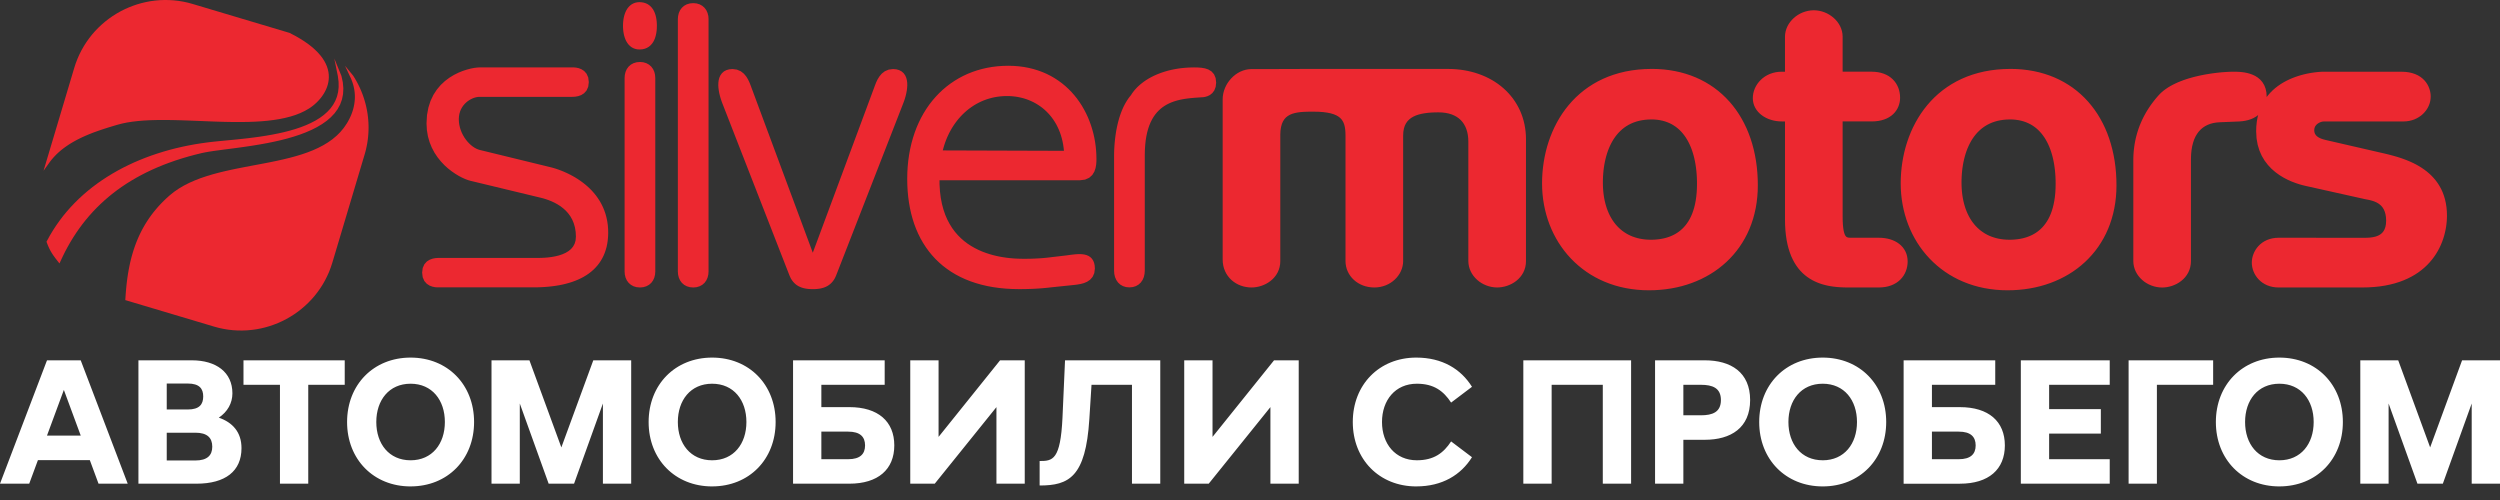<svg width="175" height="35" fill="none" xmlns="http://www.w3.org/2000/svg"><rect width="100%" height="100%" fill="#333333" stroke="none"/><path fill-rule="evenodd" clip-rule="evenodd" d="M23.401 4.097l.5 1.22.097.452.036.425-.022.399-.076.373-.127.348-.175.323-.218.298-.258.274-.293.251-.326.23-.354.21-.379.192-.401.174-.42.159-.436.143-.447.13-.458.117-.462.105-.466.095-.465.085-.46.077-.454.07-.444.063-.43.059-.412.054-.392.05-.368.05-.341.046-.31.048-.276.048-.24.05-.473.116-.463.125-.45.133-.44.141-.427.15-.417.157-.404.165-.394.174-.383.181-.372.19-.36.196-.351.205-.34.212-.33.22-.319.228-.309.235-.299.243-.289.25-.279.258-.27.264-.26.273-.25.279-.241.286-.232.294-.223.301-.214.308-.205.315-.196.322-.188.329-.18.335-.17.343-.233.5-.167-.214-.062-.08-.06-.078-.056-.077-.055-.075-.052-.075-.05-.075-.048-.077-.046-.078-.045-.08-.044-.084-.042-.087-.042-.092-.041-.097-.04-.102-.057-.151.223-.41.215-.36.227-.35.24-.34.25-.331.263-.32.274-.31.285-.3.295-.291.305-.28.316-.27.325-.261.334-.25.344-.24.352-.231.36-.22.369-.211.376-.201.384-.19.39-.182.398-.17.404-.162.41-.151.417-.141.421-.132.427-.122.432-.112.437-.102.44-.092.446-.083.449-.072.452-.063.29-.035.314-.034.336-.033.355-.034.371-.035.386-.038.398-.042.407-.046.414-.052.419-.057.42-.066.42-.073.417-.082.412-.092.403-.104.393-.114.38-.128.364-.141.346-.156.325-.17.302-.186.277-.203.249-.22.219-.237.187-.257.152-.276.117-.298.079-.32.038-.345-.005-.37-.05-.398-.25-1.232zM13.483.277l6.784 2.025.378.196.34.195.31.195.28.196.252.197.225.198.198.197.174.197.15.197.126.197.104.195.082.194.061.192.043.19.023.187.006.184-.011.18-.026.175-.04.171-.054.166-.065.16-.076.154-.085.149-.094.142-.1.136-.108.128-.112.122-.117.115-.119.107-.121.099-.122.091-.123.083-.301.175-.322.154-.342.133-.36.113-.377.096-.392.08-.406.064-.419.051-.43.038-.442.027-.45.016-.457.008h-.465l-.469-.005-.473-.011-.476-.015-.476-.018-.477-.019-.476-.019-.472-.018-.468-.016-.463-.012-.456-.008-.448-.002-.438.005-.427.013-.415.023-.401.034-.386.045-.37.058-.352.073-.334.088-.155.046-.159.047-.16.049-.163.05-.163.052-.165.053-.166.055-.166.057-.167.059-.166.06-.167.064-.166.067-.165.068-.165.072-.163.074-.162.078-.16.08-.158.085-.156.087-.153.091-.151.095-.148.1-.144.102-.142.107-.137.111-.133.116-.13.12-.124.126-.12.13-.116.135-.11.14-.457.637 2.149-7.199.105-.323.122-.316.135-.306.15-.297.164-.287.177-.276.189-.266.2-.256.213-.244.224-.233.234-.22.243-.21.253-.197.262-.185.27-.171.278-.16.285-.145.292-.131.298-.118.303-.104.31-.089.312-.074.318-.06.32-.043.324-.029.326-.012.328.004.33.02.33.037.33.055.331.071.329.09zM24.148 4.6l.576.701.097.155.092.156.089.16.083.161.08.164.075.166.07.168.067.17.061.172.057.174.052.175.048.177.042.178.038.18.033.18.028.182.023.183.017.184.013.185.008.186.002.186-.003.187-.009.187-.014.188-.019.188-.024.188-.03.188-.037.188-.041.188-.047.188-.053.187-2.258 7.564-.106.323-.12.316-.137.306-.15.297-.163.287-.177.276-.189.266-.201.256-.213.244-.223.233-.234.22-.244.21-.253.197-.262.185-.27.171-.278.16-.285.145-.291.131-.298.118-.304.104-.309.089-.313.074-.317.06-.32.043-.325.029-.326.012-.328-.004-.33-.02-.33-.037-.33-.055-.33-.071-.329-.09-6.207-1.852.021-.341.02-.259.023-.257.026-.255.03-.253.034-.25.038-.25.043-.246.047-.244.051-.243.057-.24.062-.238.068-.235.073-.234.078-.23.085-.23.091-.226.097-.224.104-.221.111-.22.118-.216.125-.214.133-.212.14-.208.147-.207.156-.204.165-.2.172-.199.181-.195.19-.193.199-.19.209-.188.315-.254.338-.232.357-.21.373-.19.39-.172.403-.156.416-.14.427-.129.436-.117.444-.108.45-.1.455-.094.458-.09.459-.087.459-.086.457-.087.454-.089.449-.093.442-.099.435-.106.425-.115.413-.125.4-.138.386-.151.37-.167.351-.183.333-.202.312-.221.29-.243.266-.266.241-.29.217-.32.063-.107.06-.11.057-.109.052-.11.048-.108.044-.11.04-.108.036-.109.033-.108.028-.109.024-.108.021-.108.017-.107.013-.108.01-.106.006-.107.002-.106-.002-.106-.005-.105-.009-.105-.012-.105-.016-.104-.019-.103-.023-.103-.026-.103-.03-.102-.033-.1-.036-.101-.04-.1-.043-.1-.047-.098-.352-.752z" fill="#EC2830"/><path d="M0 33.858h2.045l.61-1.65h3.632l.61 1.65H8.94l-3.29-8.636H3.29L0 33.858zm4.47-6.566l1.182 3.2H3.289l1.182-3.2zm5.22 6.566h4.065c2.019 0 3.15-.876 3.15-2.489 0-1.13-.636-1.803-1.588-2.134.61-.406.952-1.016.952-1.702 0-1.473-1.13-2.311-2.845-2.311H9.69v8.636zm1.982-1.625v-1.944h2.006c.826 0 1.181.356 1.181.978 0 .61-.355.966-1.18.966h-2.007zm0-3.57v-1.816h1.473c.825 0 1.08.369 1.08.902 0 .547-.255.915-1.08.915h-1.473zm7.925 5.195h1.981v-6.921h2.553v-1.715h-7.087v1.714h2.553v6.922zm9.144.19c2.591 0 4.445-1.892 4.445-4.508s-1.854-4.509-4.445-4.509c-2.59 0-4.445 1.893-4.445 4.51 0 2.615 1.854 4.508 4.445 4.508zm0-1.828c-1.511 0-2.4-1.156-2.4-2.68 0-1.524.889-2.68 2.4-2.68 1.512 0 2.4 1.156 2.4 2.68 0 1.524-.888 2.68-2.4 2.68zm5.665 1.638h1.98v-5.613l2.02 5.613h1.778l2.02-5.613v5.613h1.98v-8.636h-2.653l-2.236 6.096-2.235-6.096h-2.654v8.636zm15.443.19c2.591 0 4.445-1.892 4.445-4.508s-1.854-4.509-4.445-4.509c-2.59 0-4.445 1.893-4.445 4.51 0 2.615 1.854 4.508 4.445 4.508zm0-1.828c-1.511 0-2.4-1.156-2.4-2.68 0-1.524.889-2.68 2.4-2.68 1.512 0 2.4 1.156 2.4 2.68 0 1.524-.888 2.68-2.4 2.68zm5.665 1.638h3.937c2.02 0 3.15-1.003 3.15-2.68 0-1.676-1.13-2.68-3.15-2.68h-1.956v-1.562h4.433v-1.714h-6.414v8.636zm1.981-1.714v-1.93h1.88c.825 0 1.18.355 1.18.965 0 .609-.355.965-1.18.965h-1.88zm6.223 1.714h1.715l4.318-5.36v5.36h1.981v-8.636h-1.727l-4.305 5.36v-5.36h-1.982v8.636zm9.056.127c2.044 0 3.226-.584 3.48-4.648l.152-2.4h2.832v6.921h1.981v-8.636h-6.667l-.178 4.013c-.14 2.972-.686 3.036-1.6 3.036v1.714zm10.122-.127h1.715l4.318-5.36v5.36h1.981v-8.636h-1.727l-4.306 5.36v-5.36h-1.981v8.636zm16.244.19c1.816 0 3.124-.8 3.899-2.044l-1.461-1.105c-.533.813-1.206 1.32-2.4 1.32-1.511 0-2.438-1.155-2.438-2.679 0-1.524.927-2.68 2.438-2.68 1.194 0 1.867.508 2.4 1.321l1.461-1.105c-.775-1.245-2.083-2.045-3.9-2.045-2.59 0-4.444 1.893-4.444 4.51 0 2.615 1.854 4.508 4.445 4.508zm7.493-.19h1.982v-6.921h3.581v6.921h1.981v-8.636h-7.544v8.636zm9.221 0h1.981v-3.073h1.499c1.829 0 3.175-.839 3.175-2.782s-1.346-2.781-3.175-2.781h-3.48v8.636zm1.981-4.788v-2.134h1.232c.8 0 1.397.216 1.397 1.067s-.597 1.067-1.397 1.067h-1.232zm9.754 4.979c2.591 0 4.445-1.893 4.445-4.509 0-2.616-1.854-4.509-4.445-4.509s-4.445 1.893-4.445 4.51c0 2.615 1.854 4.508 4.445 4.508zm0-1.83c-1.511 0-2.4-1.155-2.4-2.679 0-1.524.889-2.68 2.4-2.68s2.4 1.156 2.4 2.68c0 1.524-.889 2.68-2.4 2.68zm5.664 1.64h3.938c2.019 0 3.149-1.004 3.149-2.68 0-1.677-1.13-2.68-3.149-2.68h-1.956v-1.563h4.432v-1.714h-6.414v8.636zm1.982-1.715v-1.93h1.879c.826 0 1.182.355 1.182.965 0 .609-.356.965-1.182.965h-1.879zm6.223 1.714h6.223v-1.714h-4.242v-1.791h3.62v-1.715h-3.62v-1.702h4.242v-1.714h-6.223v8.636zm7.544 0h1.981v-6.921h3.937v-1.715h-5.918v8.636zm10.554.19c2.591 0 4.445-1.892 4.445-4.508s-1.854-4.509-4.445-4.509-4.445 1.893-4.445 4.51c0 2.615 1.854 4.508 4.445 4.508zm0-1.828c-1.511 0-2.4-1.156-2.4-2.68 0-1.524.889-2.68 2.4-2.68 1.512 0 2.401 1.156 2.401 2.68 0 1.524-.889 2.68-2.401 2.68zm5.665 1.638h1.981v-5.613l2.019 5.613h1.778l2.02-5.613v5.613H175v-8.636h-2.654l-2.236 6.096-2.235-6.096h-2.654v8.636z" fill="#fff"/><path fill-rule="evenodd" clip-rule="evenodd" d="M89.62 9.452l.014-.307.04-.258.06-.217.08-.18.096-.149.11-.122.128-.1.144-.084.162-.068.179-.052.194-.04.207-.027.218-.017.227-.01.233-.004h.234l.362.007.32.023.281.038.245.05.209.064.176.074.146.084.12.093.098.102.08.113.066.127.051.143.039.16.026.177.015.194.005.212v8.8l.01.184.03.185.047.178.067.172.083.163.1.153.114.143.13.131.141.12.155.105.167.092.177.077.187.061.195.045.204.027.21.01.213-.01.204-.03.197-.048.187-.064.177-.081.166-.096.154-.109.141-.121.129-.134.113-.143.1-.152.082-.161.067-.169.048-.173.03-.179.01-.175v-8.79l.014-.264.04-.225.061-.194.082-.167.1-.144.12-.125.137-.109.157-.094.174-.08.192-.065.208-.053.22-.04.232-.03.241-.02.248-.01.25-.003.259.01.238.028.221.045.202.062.185.078.168.092.152.108.135.121.12.136.105.151.091.166.075.181.059.196.043.212.026.228.009.246v8.353l.011.185.033.187.053.18.072.172.089.162.105.153.119.141.133.13.144.119.156.105.166.09.174.077.182.061.189.045.193.028.198.01.174-.008.174-.022.174-.036.173-.05.169-.066.166-.078.159-.094.151-.108.142-.123.13-.139.116-.153.1-.168.08-.182.061-.196.037-.209.012-.213V9.753l-.006-.27-.021-.267-.034-.26-.046-.256-.06-.25-.071-.243-.085-.236-.095-.23-.108-.222-.119-.215-.13-.208-.14-.2-.151-.191-.16-.184-.171-.175-.179-.167-.189-.158-.197-.149-.206-.14-.213-.13-.222-.12-.229-.112-.236-.101-.242-.091-.249-.082-.255-.07-.261-.061-.267-.05-.271-.039-.277-.028-.282-.017-.283-.005h-9.819l-.176.001h-.338l-.163.001h-.158l-.156.001h-.303l-.15.002h-.438l-.146.001h-.294l-.148.001h-.15l-.153.001h-.642l-.17.001h-.363l-.197.012-.199.035-.192.057-.184.076-.176.094-.166.111-.154.126-.143.14-.13.152-.118.163-.102.174-.086.183-.07.19-.051.197-.032.202-.01.2v11.22l.01.216.033.212.053.2.073.19.09.176.108.163.121.149.136.134.147.12.158.103.166.089.175.073.18.057.186.04.189.026.192.008.172-.007.175-.022.174-.036.173-.05.17-.066.165-.078.159-.094.151-.108.142-.123.13-.139.116-.153.1-.168.08-.182.06-.196.038-.209.012-.213V9.452zm73.046-4.432h-.076l-.094.004-.11.007-.124.01-.138.013-.151.02-.161.023-.172.03-.18.036-.187.043-.194.051-.199.06-.202.068-.205.077-.206.088-.206.099-.204.11-.201.122-.198.135-.192.15-.185.162-.177.178-.166.193-.074.1.002-.042-.019-.295-.059-.267-.094-.238-.125-.206-.151-.175-.17-.144-.183-.116-.191-.09-.194-.07-.193-.051-.189-.037-.181-.023-.171-.015-.154-.007-.136-.003h-.224l-.12.004-.129.004-.138.008-.145.01-.153.011-.159.015-.166.018-.17.02-.176.023-.18.026-.183.03-.186.032-.188.037-.19.04-.191.044-.191.047-.191.052-.191.056-.188.06-.187.065-.183.07-.181.074-.176.08-.172.085-.167.09-.161.097-.154.103-.147.108-.14.116-.13.123-.118.126-.108.123-.103.124-.1.125-.096.126-.093.127-.09.129-.087.13-.083.132-.081.132-.076.134-.074.135-.07.137-.067.137-.063.14-.06.14-.057.141-.053.142-.05.144-.046.145-.043.146-.04.147-.036.149-.033.149-.029.15-.026.152-.022.153-.019.153-.016.155-.012.156-.009.157-.005.158-.001.157v7.06l.01.185.033.187.053.18.072.172.089.162.105.153.119.141.133.13.144.119.156.105.166.09.174.077.182.061.188.045.194.028.198.01.174-.008.174-.022.174-.036.173-.05.169-.066.166-.078.159-.094.151-.108.142-.123.13-.139.116-.153.1-.168.08-.182.061-.196.037-.209.012-.213v-7.133l.01-.326.028-.3.046-.275.063-.252.078-.23.094-.207.108-.185.121-.164.135-.145.148-.125.161-.108.176-.09.19-.073.204-.055.219-.037.239-.019 1.359-.055.225-.02.215-.033.201-.049.188-.062.173-.077.16-.09.145-.102.019-.017-.04.155-.055.311-.034.33-.011.35.027.483.078.447.124.41.165.373.2.335.229.3.251.267.269.234.28.204.286.176.287.15.282.127.273.104.258.086.239.067.212.052 4.11.916.105.022.115.022.122.025.126.031.129.037.127.046.125.055.119.067.112.08.104.093.092.11.082.131.069.155.054.182.035.214.013.248-.014.239-.038.199-.058.164-.073.133-.087.11-.1.09-.113.073-.126.06-.137.047-.144.034-.151.024-.151.015-.151.008-.146.003h-.138l-.128-.001H159.5l-.219.01-.212.031-.198.05-.185.069-.171.084-.155.098-.141.112-.125.122-.111.131-.095.138-.08.144-.065.148-.051.15-.037.152-.021.151-.008.15.008.154.023.156.037.154.053.152.067.149.083.144.097.137.112.13.126.12.142.11.156.096.169.083.183.066.196.049.208.03.214.01h5.861l.422-.009.405-.025.387-.04.369-.057.351-.072.334-.085.316-.098.3-.112.284-.123.267-.135.252-.145.236-.155.221-.165.205-.172.191-.18.177-.188.163-.193.149-.198.136-.202.123-.206.111-.209.099-.21.087-.213.076-.212.066-.212.055-.212.046-.21.037-.207.027-.204.02-.2.011-.197.004-.193-.009-.302-.027-.29-.043-.277-.059-.263-.074-.25-.088-.238-.102-.225-.115-.212-.126-.2-.137-.188-.147-.176-.155-.165-.163-.154-.17-.143-.175-.133-.181-.124-.185-.115-.187-.106-.191-.098-.191-.09-.193-.083-.192-.076-.192-.07-.189-.065-.188-.059-.184-.054-.181-.05-.174-.046-.17-.042-.163-.04-.156-.036-.147-.033-3.852-.887-.178-.048-.159-.057-.137-.068-.111-.076-.086-.086-.061-.095-.039-.113-.015-.139.019-.145.047-.119.074-.102.096-.087.112-.07.119-.05.112-.03.104-.009h5.57l.196-.01.194-.027.186-.044.178-.06.167-.076.157-.09.145-.102.134-.114.121-.126.107-.135.093-.143.078-.152.063-.158.045-.163.028-.169.01-.17-.006-.14-.018-.142-.032-.146-.046-.147-.06-.147-.077-.146-.095-.141-.113-.135-.132-.127-.151-.116-.17-.102-.19-.087-.209-.07-.229-.053-.249-.031-.264-.011h-5.444zm-33.682 0V2.564l-.011-.187-.034-.187-.055-.18-.073-.172-.092-.163-.106-.152-.121-.141-.134-.13-.146-.117-.156-.105-.165-.091-.173-.076-.181-.061-.186-.045-.191-.028-.194-.01-.199.01-.194.03-.189.045-.182.063-.175.078-.165.093-.156.107-.144.12-.132.13-.119.142-.105.152-.089.162-.071.17-.053.178-.033.183-.011.182V5.02h-.235l-.216.01-.212.03-.202.049-.19.066-.179.083-.167.098-.154.111-.139.124-.126.134-.111.145-.096.153-.079.16-.063.166-.046.171-.028.174-.009.178.011.182.034.176.055.168.075.157.092.147.109.135.123.123.135.11.146.1.157.085.165.074.173.06.179.048.185.035.19.021.189.007h.234v6.862l.007.388.022.37.036.349.049.329.062.31.074.29.087.273.098.256.109.238.119.221.129.205.138.19.147.173.154.159.161.144.167.13.172.116.177.104.179.091.183.08.184.07.186.06.187.05.186.043.186.034.185.027.182.022.18.016.177.01.174.008.169.004.164.001h2.142l.231-.01.223-.027.21-.046.196-.062.182-.08.168-.093.153-.109.137-.121.121-.134.105-.143.088-.152.072-.16.056-.166.039-.17.024-.174.008-.177-.011-.188-.029-.18-.05-.173-.069-.162-.086-.15-.103-.14-.118-.126-.132-.113-.144-.1-.156-.086-.166-.073-.175-.06-.184-.046-.192-.033-.198-.02-.201-.006h-1.984l-.084-.004-.071-.008-.056-.014-.044-.018-.037-.024-.037-.035-.038-.055-.041-.083-.039-.115-.036-.15-.029-.19-.022-.227-.014-.27-.004-.314V8.5h2.037l.239-.009.228-.026.212-.043.197-.06.181-.073.165-.089.149-.1.133-.114.117-.123.099-.132.083-.14.067-.144.051-.149.036-.15.021-.153.007-.152-.008-.18-.023-.178-.039-.172-.055-.167-.072-.16-.088-.153-.104-.143-.12-.132-.136-.12-.15-.108-.166-.092-.18-.077-.193-.061-.206-.044-.219-.027-.226-.01h-2.037zm-48.842 5.47l.022-.342.034-.32.048-.296.059-.275.07-.253.08-.234.09-.214.099-.197.106-.179.114-.163.12-.148.128-.134.133-.121.138-.11.144-.097.149-.088.153-.078.158-.069.16-.06.164-.053.166-.045.168-.039.17-.033.169-.027.169-.023.168-.02.167-.016.164-.014.162-.011.31-.022.09-.004.139-.021.161-.047.175-.083.17-.134.143-.192.095-.248.033-.3-.036-.315-.11-.264L84.806 5l-.22-.135-.24-.08-.25-.042-.256-.019-.257-.004-.198.003-.194.007-.191.012-.188.017-.185.02-.181.026-.178.03-.174.034-.171.038-.167.042-.164.046-.16.05-.156.053-.152.057-.148.06-.144.064-.14.066-.135.07-.131.073-.127.077-.122.078-.117.082-.113.085-.108.087-.103.09-.098.091-.094.095-.087.096-.083.099-.077.1-.072.104-.055.087-.09.11-.097.13-.091.137-.085.14-.08.143-.074.146-.068.15-.064.15-.059.154-.054.154-.05.155-.046.156-.042.156-.038.156-.035.154-.03.154-.03.151-.024.15-.022.147-.02.145-.017.14-.014.138-.013.133-.01.128-.009.123-.006.118-.006.112-.004.106-.002.098-.002.092-.001.084v8.08l.015.227.051.22.087.2.123.179.158.146.19.108.215.066.235.022.234-.022.215-.066.19-.108.158-.146.123-.178.087-.201.05-.22.017-.227v-8.09l.007-.369zm-23.246 7.2L52.602 6.135l-.063-.17-.078-.195-.099-.209-.128-.21-.167-.197-.215-.167-.266-.114-.307-.04-.227.018-.198.055-.174.09-.142.125-.108.15-.075.164-.047.174-.023.18-.005.183.011.186.025.188.035.187.045.185.052.182.058.174.061.165 4.69 12.029.053.122.06.118.07.109.075.101.084.092.09.083.098.073.104.064.11.053.114.045.12.037.123.028.128.021.132.015.136.008.142.003.142-.003.137-.008.132-.015.128-.02.123-.03.119-.035.114-.045.11-.054.104-.064.097-.073.09-.083.085-.092.075-.1.07-.11.06-.118.053-.122 4.69-12.03.061-.164.058-.175.052-.181.044-.185.035-.188.024-.187.011-.187-.004-.183-.025-.18-.046-.173-.075-.165-.108-.149-.142-.124-.173-.091-.198-.055-.226-.018-.307.04-.266.114-.215.167-.167.198-.129.21-.099.209-.077.195-.062.17-4.295 11.556zM49.6 1.341l-.016-.218L49.53.91l-.088-.195-.125-.17-.16-.14-.189-.103-.212-.062-.232-.02-.232.02-.213.062-.19.103-.159.14-.125.17-.088.195-.051.213-.017.219v17.66l.017.219.051.212.088.195.125.171.16.14.189.102.213.062.232.021.232-.02.212-.063.19-.102.16-.14.124-.17.088-.196.052-.212.016-.218V1.34zm-3.618.467l-.004-.16-.01-.155-.02-.15-.026-.147-.036-.14-.044-.135-.056-.128-.065-.121-.079-.113-.09-.102-.104-.09-.116-.077-.127-.06-.137-.044L44.92.16l-.153-.01-.152.01-.145.03-.135.05-.123.069-.11.083-.098.097-.084.107-.071.116-.061.122-.05.129-.041.133-.033.138-.024.14-.017.143-.01.145-.003.145.003.136.009.137.015.138.023.137.03.136.04.133.047.129.059.125.07.118.082.11.097.101.11.089.126.072.138.053.15.033.159.01.187-.012.172-.038.157-.062.139-.083.12-.1.1-.114.084-.122.068-.128.054-.132.042-.134.032-.132.024-.13.017-.128.01-.122.005-.114.002-.106zM45.87 5.46l-.017-.219-.051-.212-.089-.195-.124-.17-.16-.14-.189-.103-.213-.062-.232-.02-.232.02-.212.062-.19.102-.159.14-.125.17-.088.196-.052.213-.016.218v13.541l.016.219.052.212.088.195.125.17.16.14.188.103.213.062.232.021.233-.02.212-.063.19-.102.16-.14.123-.17.089-.196.051-.212.017-.218V5.46zm-12.31-.74l-.16.008-.204.026-.24.046-.268.07-.292.094-.307.125-.315.157-.317.194-.31.233-.295.275-.272.322-.24.37-.201.42-.152.473-.097.525-.033.58.026.471.074.442.118.41.155.381.187.35.212.318.231.288.245.26.253.23.257.201.253.175.246.149.233.122.216.098.194.073.165.048 4.913 1.184.181.046.192.058.201.07.208.084.208.098.207.114.203.13.193.149.182.166.168.187.15.207.13.23.106.255.081.282.051.312.018.339-.025.276-.069.228-.106.194-.14.167-.174.144-.202.123-.226.101-.242.082-.254.062-.255.047-.252.032-.24.02-.22.01-.196.005h-6.978l-.106.002-.154.012-.185.035-.203.072-.203.125-.175.194-.119.264-.04.326.04.325.116.263.171.193.196.126.192.072.171.036.135.013.08.002h6.69l.271-.003.27-.009.263-.015.258-.021.254-.028.248-.034.242-.04.237-.048.23-.055.224-.062.217-.069.21-.076.204-.085.197-.092.189-.1.18-.109.174-.117.164-.126.155-.135.146-.143.136-.153.127-.161.115-.17.105-.18.094-.188.082-.197.07-.206.06-.213.046-.223.034-.231.022-.24.01-.249-.006-.295-.022-.285-.039-.273-.055-.263-.069-.252-.083-.24-.095-.23-.108-.22-.118-.21-.128-.197-.136-.188-.144-.178-.15-.168-.157-.158-.161-.149-.165-.139-.167-.13-.17-.123-.17-.113-.17-.106-.17-.097-.168-.09-.165-.082-.162-.075-.157-.069-.152-.061-.146-.056-.139-.049-.131-.043-.122-.037-.113-.031-.102-.026-4.96-1.21-.12-.038-.119-.052-.123-.068-.125-.084-.125-.1-.122-.114-.119-.127-.111-.139-.105-.15-.095-.161-.084-.17-.072-.177-.059-.184-.043-.19-.027-.195-.01-.199.011-.192.03-.177.046-.164.061-.152.076-.14.087-.127.098-.116.107-.105.114-.093.12-.08.122-.068.123-.056.122-.043.119-.03.111-.018.11-.006h6.46l.105-.001.154-.013.185-.035.203-.072.202-.126.176-.193.118-.264.041-.325-.04-.326-.116-.262-.172-.194-.195-.125-.192-.073-.171-.036-.135-.013-.08-.002H33.56zm42.048 7.897l.344-.043.292-.129.217-.197.143-.234.084-.244.043-.24.017-.22.003-.19-.007-.3-.018-.3-.03-.3-.042-.297-.054-.296-.067-.294-.079-.29-.09-.286-.103-.283-.114-.278-.128-.272-.139-.266-.15-.26-.164-.251-.175-.245-.188-.235-.2-.227-.212-.216-.225-.206-.236-.194-.249-.183-.26-.17-.273-.157-.284-.143-.296-.128-.308-.113-.32-.098-.33-.08-.344-.065-.353-.046-.365-.028-.376-.01-.38.01-.374.027-.367.045-.36.063-.35.08-.344.097-.335.114-.326.13-.317.148-.307.163-.297.18-.287.194-.276.21-.265.224-.253.239-.241.254-.23.267-.217.28-.203.295-.191.307-.177.32-.163.333-.15.344-.134.356-.12.368-.105.378-.09.39-.074.4-.058.41-.042.421-.025.43-.008.44.007.428.023.42.038.409.054.4.069.39.084.38.1.37.115.359.131.348.146.336.162.325.178.313.193.3.208.289.224.274.24.262.254.247.27.234.286.218.3.205.315.189.33.174.344.158.359.143.373.126.388.11.402.095.416.077.43.06.445.044.458.026.471.009h.143l.141-.002.14-.002.14-.002.14-.004.14-.005.14-.005.14-.007.14-.008.14-.009.14-.01.14-.011.141-.013.141-.014.142-.015.14-.016 1.695-.176.186-.026.207-.037.22-.06.222-.093.21-.142.177-.202.117-.265.04-.312-.013-.207-.036-.18-.063-.161-.09-.14-.115-.115-.132-.086-.142-.06-.147-.037-.152-.021-.155-.007-.158.003-.161.01-.163.017-.165.02-.166.023-.164.022-.997.116-.125.016-.121.014-.121.013-.12.012-.12.01-.12.01-.12.008-.119.007-.119.006-.118.006-.119.004-.118.004-.118.002-.118.002-.119.001h-.239l-.141-.002-.16-.005-.178-.007-.194-.013-.208-.018-.22-.025-.23-.033-.24-.04-.246-.051-.253-.061-.256-.073-.259-.085-.259-.098-.257-.113-.255-.128-.251-.144-.245-.16-.238-.18-.228-.198-.218-.218-.207-.24-.193-.261-.178-.286-.163-.31-.145-.337-.125-.365-.105-.393-.081-.424-.057-.456-.03-.488-.002-.285h9.842zm-9.363-2.866l.085-.2.091-.194.098-.188.105-.184.111-.178.117-.171.123-.165.129-.16.135-.153.14-.146.146-.139.15-.133.156-.125.162-.117.165-.11.17-.103.176-.094.18-.087.185-.078.188-.07.193-.06.197-.053.2-.043.205-.034.209-.024.212-.015.216-.005.199.004.196.013.193.022.19.031.188.04.184.046.18.056.177.064.173.073.168.08.163.088.16.096.153.103.15.112.143.119.138.127.131.134.126.141.12.149.113.156.106.164.1.17.091.179.085.185.077.192.069.2.06.206.052.214.043.22.034.228.024.222-8.482-.028.04-.15.063-.214.07-.21.079-.203zm49.375-4.927l-.482.012-.466.035-.451.057-.435.078-.419.1-.403.12-.388.138-.371.158-.356.175-.34.193-.324.209-.308.224-.292.239-.277.253-.26.266-.245.279-.229.289-.214.3-.198.31-.183.32-.167.327-.152.335-.138.341-.122.347-.108.353-.093.357-.078.361-.064.364-.05.366-.035.367-.021.369-.007.369.008.377.025.374.042.37.058.364.074.358.09.352.105.346.121.339.136.33.152.323.166.313.18.305.196.294.209.285.223.273.237.262.251.25.264.238.277.225.289.211.302.198.315.182.326.168.339.152.35.136.361.12.371.102.383.085.393.066.404.049.412.03.423.009.398-.008.391-.025.385-.04.379-.056.371-.072.364-.087.356-.103.348-.118.338-.133.33-.147.319-.163.31-.176.298-.19.288-.205.276-.22.264-.231.251-.246.238-.259.225-.271.211-.285.196-.297.182-.31.166-.32.151-.333.134-.345.118-.355.1-.367.084-.377.065-.387.047-.398.029-.407.009-.417-.008-.442-.024-.434-.041-.424-.056-.416-.073-.406-.087-.396-.104-.386-.118-.376-.134-.365-.148-.353-.164-.342-.178-.33-.192-.318-.207-.305-.22-.291-.235-.278-.248-.264-.262-.25-.275-.235-.287-.22-.301-.203-.312-.188-.326-.172-.336-.155-.349-.138-.36-.12-.371-.104-.381-.084-.392-.067-.403-.048-.412-.029-.423-.01zm-.027 3.536l.206.006.198.017.19.027.182.038.174.048.166.058.159.067.153.076.145.086.139.094.132.103.126.112.119.12.114.13.108.137.101.145.095.153.089.161.083.169.077.175.071.183.064.19.059.196.052.202.046.208.04.214.033.22.028.224.021.23.015.233.009.238.003.241-.006.323-.017.304-.029.286-.039.27-.048.251-.058.236-.066.22-.074.205-.082.19-.088.176-.094.162-.1.15-.105.138-.11.127-.114.115-.117.105-.122.095-.125.087-.127.077-.13.07-.132.06-.133.055-.135.047-.135.04-.135.034-.135.028-.134.023-.132.017-.13.013-.128.01-.125.004-.119.002-.202-.005-.195-.014-.189-.024-.183-.031-.176-.041-.17-.05-.164-.057-.157-.065-.152-.074-.145-.081-.14-.09-.133-.096-.128-.104-.121-.111-.116-.119-.11-.126-.103-.133-.098-.14-.091-.148-.086-.153-.079-.162-.072-.167-.067-.174-.059-.18-.053-.188-.046-.192-.04-.2-.032-.204-.025-.21-.018-.216-.011-.221-.004-.227.003-.21.008-.209.014-.208.019-.208.026-.206.031-.203.038-.2.044-.199.05-.194.056-.19.063-.186.07-.181.076-.176.084-.17.089-.164.097-.157.104-.15.111-.143.118-.136.126-.127.133-.12.14-.111.149-.102.157-.093.165-.084.173-.074.184-.064.192-.054.203-.042.212-.031.223-.02.234-.006zm25.132-3.536l-.482.012-.466.035-.451.057-.435.078-.419.1-.404.12-.387.138-.371.158-.356.175-.34.193-.324.209-.308.224-.293.239-.276.253-.26.266-.245.279-.229.289-.214.3-.198.31-.182.32-.168.327-.153.335-.137.341-.122.347-.108.353-.093.357-.078.361-.064.364-.05.366-.035.367-.021.369-.007.369.008.377.025.374.042.37.058.364.074.358.09.352.105.346.121.339.136.33.151.323.167.313.18.305.195.294.21.285.223.273.237.262.251.25.264.238.276.225.29.211.302.198.315.182.326.168.339.152.35.136.361.12.371.102.383.085.393.066.403.049.413.03.423.009.398-.008.391-.025.385-.04.379-.056.371-.072.364-.087.356-.103.348-.118.338-.133.33-.147.319-.163.31-.176.298-.19.288-.205.276-.22.264-.231.251-.246.238-.259.225-.271.211-.285.196-.297.182-.31.166-.32.15-.333.135-.345.117-.355.101-.367.083-.377.066-.387.047-.398.029-.407.009-.417-.008-.442-.024-.434-.041-.424-.056-.416-.073-.406-.088-.396-.103-.386-.118-.376-.134-.365-.148-.353-.164-.342-.178-.33-.192-.318-.207-.305-.221-.291-.234-.278-.248-.264-.262-.25-.275-.235-.287-.22-.301-.203-.313-.188-.325-.172-.336-.155-.349-.138-.36-.12-.371-.104-.381-.084-.392-.067-.403-.048-.412-.029-.423-.01zm-.027 3.536l.206.006.198.017.19.027.181.038.175.048.166.058.159.067.153.076.145.086.139.094.132.103.126.112.119.12.114.13.107.137.102.145.095.153.089.161.083.169.077.175.071.183.064.19.059.196.052.202.046.208.04.214.033.22.028.224.021.23.015.233.009.238.003.241-.006.323-.017.304-.029.286-.039.27-.049.251-.057.236-.067.22-.073.205-.082.19-.088.176-.094.162-.1.15-.105.138-.11.127-.114.115-.118.105-.121.095-.125.087-.127.077-.13.07-.132.06-.134.055-.134.047-.135.04-.135.034-.135.028-.134.023-.132.017-.13.013-.128.01-.125.004-.119.002-.203-.005-.195-.014-.189-.024-.182-.031-.176-.041-.17-.05-.164-.057-.158-.065-.151-.074-.146-.081-.139-.09-.134-.096-.127-.104-.121-.111-.116-.119-.11-.126-.103-.133-.098-.14-.092-.148-.085-.153-.079-.162-.073-.167-.066-.174-.059-.18-.053-.188-.046-.192-.04-.2-.032-.204-.025-.21-.018-.216-.011-.221-.004-.227.003-.21.008-.209.014-.208.019-.208.026-.206.031-.203.038-.2.044-.199.05-.194.056-.19.063-.186.07-.181.076-.176.084-.17.089-.164.097-.157.104-.15.111-.143.118-.136.126-.127.133-.12.14-.111.148-.102.157-.093.166-.084.173-.074.184-.064.192-.054.202-.042.213-.031.223-.02.234-.006z" fill="#EC2830"/></svg>